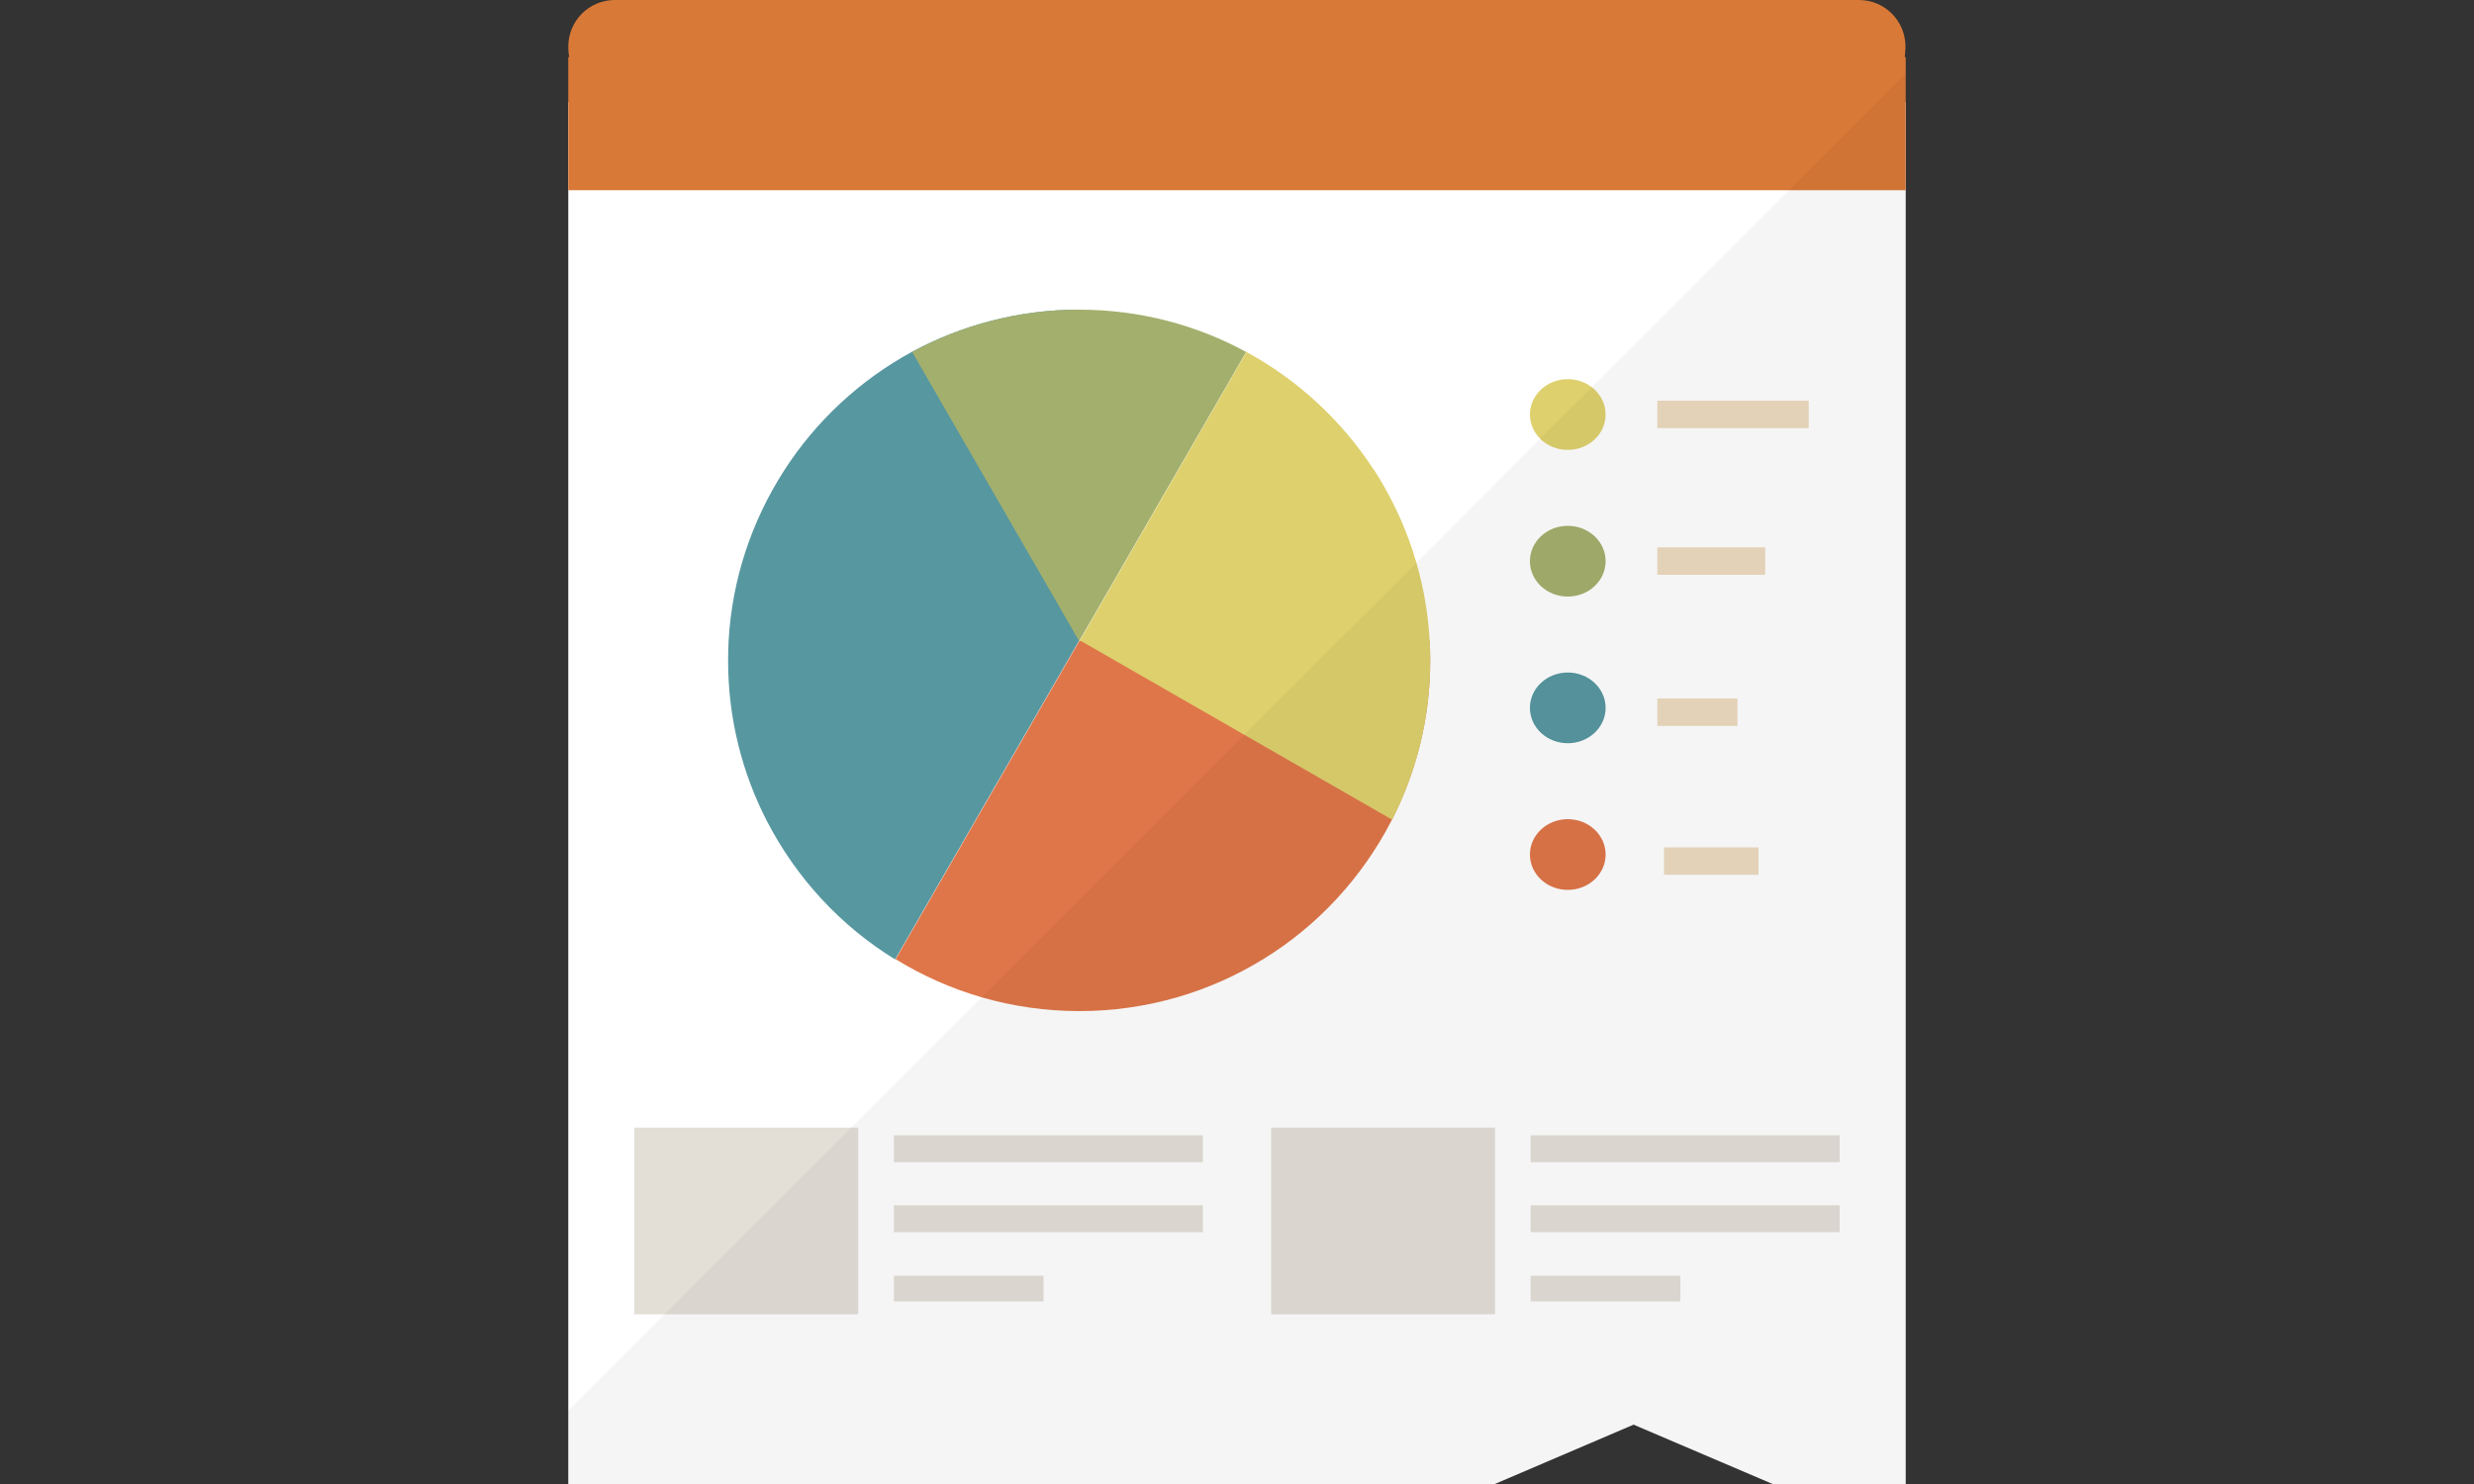 <?xml version="1.0" encoding="utf-8"?>
<!-- Generator: Adobe Illustrator 27.2.0, SVG Export Plug-In . SVG Version: 6.00 Build 0)  -->
<svg version="1.1" id="レイヤー_1" xmlns="http://www.w3.org/2000/svg" xmlns:xlink="http://www.w3.org/1999/xlink" x="0px"
	 y="0px" viewBox="0 0 100 60" style="enable-background:new 0 0 100 60;" xml:space="preserve">
<rect x="0" y="0" width="100" height="60" fill="#333333" stroke="none"/>
<style type="text/css">
	.st0{fill:#FFFFFF;}
	.st1{fill:#DED06D;}
	.st2{fill:#A3AF6D;}
	.st3{fill:#5797A0;}
	.st4{fill:#DF7649;}
	.st5{fill:#D97937;}
	.st6{opacity:0.5;fill:#C8BEAF;}
	.st7{opacity:0.5;}
	.st8{fill:#C8BEAF;}
	.st9{opacity:0.5;fill:#DBB981;}
	.st10{opacity:0.04;fill:#040000;}
</style>
<g>
	<g>
		<polygon class="st0" points="77.03,4.13 77.03,60 71.65,60 66.03,57.6 60.42,60 22.97,60 22.97,4.13 		"/>
		<g>
			<ellipse class="st1" cx="63.37" cy="16.76" rx="1.53" ry="1.43"/>
			<ellipse class="st2" cx="63.37" cy="22.69" rx="1.53" ry="1.43"/>
			<ellipse class="st3" cx="63.37" cy="28.62" rx="1.53" ry="1.43"/>
			<ellipse class="st4" cx="63.37" cy="34.55" rx="1.53" ry="1.43"/>
		</g>
		<path class="st5" d="M76.99,2.31h0.04v5.38H22.97V2.31h0.04c-0.03-0.13-0.04-0.28-0.04-0.42c0-1.05,0.84-1.89,1.88-1.89h50.29
			c1.04,0,1.88,0.84,1.88,1.89c0,0.05,0,0.12-0.01,0.17C77.01,2.15,77,2.23,76.99,2.31z"/>
		<g>
			<g>
				<rect x="25.64" y="45.59" class="st6" width="9.05" height="7.55"/>
				<g class="st7">
					<rect x="36.13" y="51.58" class="st8" width="6.05" height="1.04"/>
					<rect x="36.13" y="45.9" class="st8" width="12.49" height="1.09"/>
					<rect x="36.13" y="48.73" class="st8" width="12.49" height="1.09"/>
				</g>
			</g>
			<g>
				<rect x="51.38" y="45.59" class="st6" width="9.05" height="7.55"/>
				<g class="st7">
					<rect x="61.87" y="51.58" class="st8" width="6.05" height="1.04"/>
					<rect x="61.87" y="45.9" class="st8" width="12.49" height="1.09"/>
					<rect x="61.87" y="48.73" class="st8" width="12.49" height="1.09"/>
				</g>
			</g>
		</g>
		<g>
			<path class="st3" d="M36.87,14.22c-2.1,1.14-3.89,2.8-5.18,4.81c-1.29,2.01-2.1,4.36-2.24,6.89c-0.01,0.26-0.02,0.52-0.02,0.79
				c0,2.34,0.57,4.55,1.57,6.49c1.19,2.3,2.98,4.24,5.18,5.59l7.43-12.87v-13.4C41.18,12.52,38.88,13.14,36.87,14.22z"/>
			<path class="st2" d="M43.62,12.52c-2.44,0-4.74,0.62-6.75,1.71l6.75,11.69l6.75-11.69C48.37,13.14,46.07,12.52,43.62,12.52z"/>
			<path class="st4" d="M57.81,26.7c0,2.32-0.56,4.5-1.54,6.43c-0.01,0.02-0.02,0.04-0.03,0.06c-1.19,2.3-2.98,4.24-5.18,5.59
				c-2.16,1.33-4.71,2.1-7.43,2.1c-2.73,0-5.27-0.77-7.43-2.1l7.43-12.87h14.16C57.8,26.18,57.81,26.44,57.81,26.7z"/>
			<path class="st1" d="M57.79,25.92c-0.14-2.53-0.94-4.88-2.23-6.89c-0.01-0.02-0.02-0.04-0.04-0.05
				c-1.29-1.98-3.06-3.62-5.14-4.75l-6.71,11.63l-0.04,0.02l0.02,0.01l-0.02,0.03h0.07l12.57,7.22c0.99-1.93,1.54-4.12,1.54-6.43
				C57.81,26.44,57.8,26.18,57.79,25.92z"/>
		</g>
		<rect x="66.99" y="16.2" class="st9" width="6.12" height="1.11"/>
		<rect x="67.26" y="34.26" class="st9" width="3.82" height="1.11"/>
		<rect x="66.99" y="22.13" class="st9" width="4.36" height="1.11"/>
		<rect x="66.99" y="28.24" class="st9" width="3.24" height="1.11"/>
	</g>
	<polygon class="st10" points="77.03,2.97 77.03,60 71.65,60 66.03,57.6 60.42,60 22.97,60 22.97,57.03 50.29,29.71 54.08,25.92 
		57.25,22.76 62.25,17.74 64.34,15.66 72.31,7.69 	"/>
</g>
</svg>
